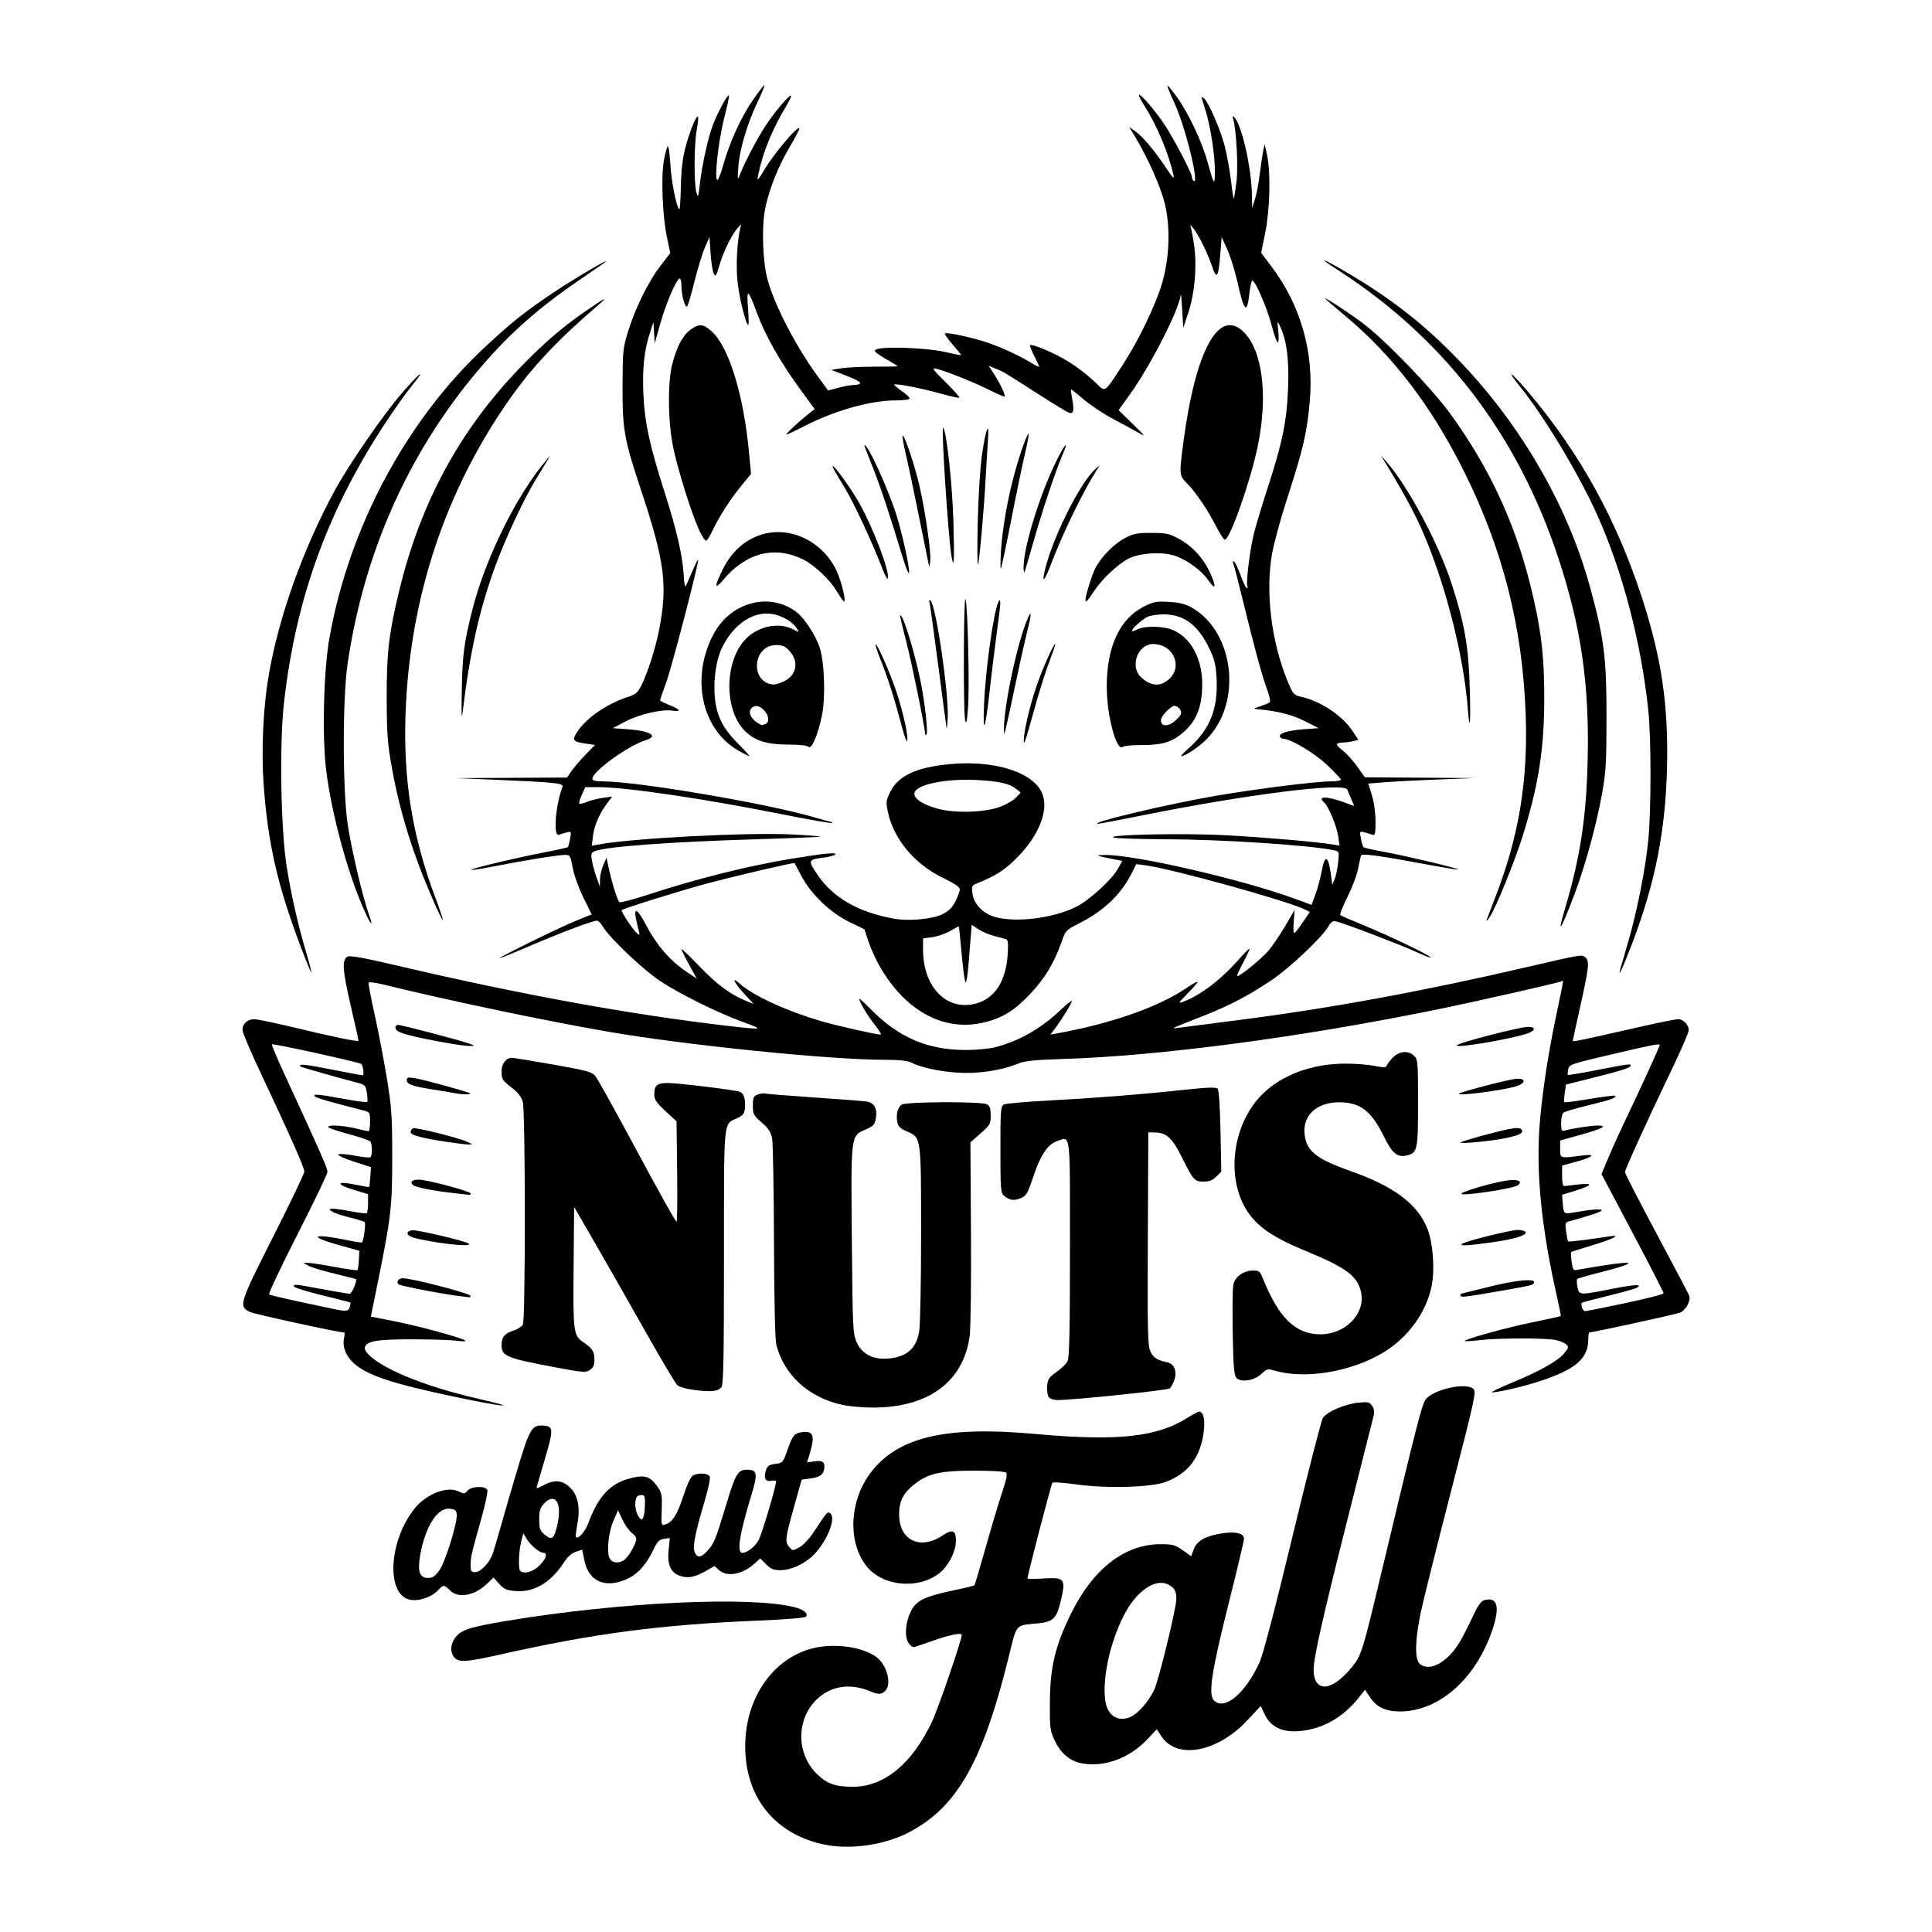 <svg xml:space="preserve" style="enable-background:new 0 0 1080 1080;" viewBox="0 0 1080 1080" y="0px" x="0px" xmlns:xlink="http://www.w3.org/1999/xlink" xmlns="http://www.w3.org/2000/svg" id="Layer_1" version="1.1">
<g>
	<path d="M593.22,893.9c2.58-11.32,1.78-12.25-9.79-11.53c-4.99,0.31-9.07,0.33-9.07,0.04c0-1.75,13.3-52.89,13.93-53.55
		c0.42-0.45,6.34-0.03,13.15,0.92c17.18,2.4,42.48,1.68,50.45-1.45c12.15-4.77,18.65-13.07,20.81-26.57
		c1.17-7.33,0.22-12.63-2.28-12.63c-0.71,0-3.52,1.43-6.25,3.19c-17.28,11.09-39.48,13.47-86.02,9.23
		c-50.13-4.56-76.89,1.93-91.88,22.29c-11.42,15.51-12.38,37.91-2.2,51.26c8.69,11.39,28.17,13.69,40.49,4.76
		c5.26-3.81,9.79-12.34,9.8-18.45c0.02-5.96-1.91-6.78-7.34-3.13c-12.72,8.54-24.57,2.71-24.41-12.01
		c0.08-7.4,2.49-11.96,8.91-16.86c7.62-5.82,14.52-7.32,33.35-7.3c9.85,0.01,16.9,0.47,17.57,1.14c0.77,0.77,0.09,4.13-2.17,10.79
		c-1.81,5.32-5.94,19.11-9.18,30.65c-3.24,11.54-6.12,21.21-6.39,21.48c-0.27,0.27-4.53,1.34-9.46,2.37
		c-18.68,3.9-23.14,6.04-26.26,12.6c-2.9,6.1-3.4,13.76-1.13,17.24c1.19,1.81,2.49,2.62,3.65,2.24c0.99-0.32,6.08-2.07,11.31-3.89
		c8.65-3.01,14.81-4.16,14.81-2.77c0,2.83-13.07,40.92-16.65,48.52c-11.02,23.41-26.74,36.34-44.16,36.32
		c-10.04-0.01-14.69-1.7-20.41-7.41c-11.33-11.33-11.28-30.31,0.1-41.35c7.86-7.62,18.66-9.31,29.78-4.67
		c4.74,1.98,6.46,1.95,8.56-0.15c3.83-3.83,0.94-14.76-5.02-19c-8.65-6.16-25.42-8.02-37.76-4.19
		c-21.19,6.58-35.48,28.37-35.48,54.07c0,27.87,15.59,48.06,42.12,54.57l0,0c15.04,3.69,35.25,1.06,49.51-6.43
		c26.67-14.02,41.05-39.19,55.42-96.99c5.06-20.37,3.4-18.42,16.95-19.84C588.93,906.58,590.79,904.58,593.22,893.9z M830.13,894.4
		c-2.41,0.6-3.8,2.65-8.18,12c-6.02,12.86-9.63,18.02-15.63,22.37c-4.77,3.46-9.76,3.95-12.72,1.27c-2.88-2.6-2.59-13.78,0.75-29.31
		c1.5-6.98,9.11-37.4,16.91-67.61c13.02-50.42,14.04-55.07,12.45-56.66c-3.75-3.75-21.24-0.17-26.42,5.4
		c-2.28,2.45-4.65,11.64-25.15,97.54c-10.62,44.48-11.09,45.98-16.56,52.69c-11.22,13.76-21.25,14.31-21.25,1.16
		c0-6.64,5.09-29.18,19.12-84.65c7.44-29.43,13.91-55.06,14.37-56.96c0.6-2.46,0.36-4.13-0.81-5.81c-1.49-2.12-2.29-2.29-8.02-1.69
		c-7.41,0.77-17.28,5.1-19.53,8.56c-0.86,1.32-8.48,31.1-16.95,66.18c-9.96,41.28-16.47,66.15-18.47,70.51
		c-7.99,17.41-19.57,27.03-25.45,21.15c-3.28-3.28-1.35-16.06,8.13-53.82c4.78-19.02,8.69-35.45,8.69-36.51
		c0.01-3.19-4.92-4.3-13.02-2.94c-8.93,1.51-13.41,4.16-15.15,8.96l-1.34,3.72l-4.79-3.37c-4.29-3.02-5.6-3.37-12.53-3.36
		c-19.91,0.03-37.64,13.84-49.94,38.9c-8.76,17.86-11.62,29.82-11.75,49.18c-0.1,14.78,0.06,16.02,2.74,21.73
		c3.36,7.16,8.54,11.5,15.14,12.7l0,0c12.68,2.3,26.79-2.94,36.84-13.69l5.03-5.38l2.67,4.04c8.66,13.09,31.28,8.83,47.97-9.05
		l7.47-7.99l2.09,4.44c3.79,8.06,11.14,11.03,22.79,9.2c11.58-1.82,21.95-8.2,30.15-18.56l3.29-4.16l2.83,4.27
		c3.64,5.5,8.67,7.85,16.79,7.85c21.73,0,42.45-18.38,51.61-45.77C838.52,898.31,837.09,892.65,830.13,894.4z M645.04,945.02
		c-3.18,6.28-8.4,12.34-12.42,14.42c-6.77,3.5-13.09,0.19-14.56-7.62c-2.23-11.91,2.04-32.66,9.98-48.45
		c6.97-13.85,17.7-21.37,25.07-17.56c3.41,1.76,4.47,3.63,4.47,7.89C657.59,899.07,647.58,939.99,645.04,945.02z"></path>
	<path d="M444.14,898.43c-24.87-6.26-97.16-2.87-160,7.5c-20.28,3.35-25.53,4.91-28.91,8.62c-3.43,3.75-3.95,9-1.18,12.05h0
		c2.54,2.8,6.81,2.52,25.6-1.72c52.32-11.79,90.06-16.74,144.76-18.97c13.74-0.56,25.4-1.5,26-2.1
		C452.13,902.08,449.44,899.77,444.14,898.43z M463.91,845.77c-1.38-0.85-1.85-0.3-8.78,10.27c-2.71,4.12-6.06,7.73-8.32,8.94
		c-3.77,2.03-3.79,2.03-5.75-0.37c-2.38-2.9-2.13-4.71,3.23-23.77l3.85-13.7l5.3-0.73c5.46-0.75,7.42-2.56,7.42-6.85
		c0-2.61-1.61-3.28-6.21-2.58l-3.5,0.54l1.6-5.27c3.05-10.04,1.76-12.85-5.26-11.51c-3.64,0.7-4.45,1.8-7.4,10.08
		c-2.4,6.75-2.61,6.98-6.71,7.51c-3.45,0.44-4.42,1.1-5.23,3.55c-1.42,4.29-0.28,6.54,3,5.91c1.48-0.28,2.69-0.15,2.69,0.29
		c0,2.85-8.19,30.33-9.87,33.1c-2.24,3.71-6.39,6.87-9.01,6.87c-3.24,0-1.62-10.39,5.02-32.12c3.71-12.17,3.37-14.36-2.28-14.36
		c-5.25,0-6.51,2.14-11.98,20.28c-5.83,19.32-6.56,21.08-10.58,25.39c-3.37,3.61-5.3,3.76-6.77,0.52
		c-1.33-2.92,0.15-10.63,5.49-28.47c1.97-6.61,3.28-12.81,2.91-13.78c-0.77-2-6.18-2.41-9.37-0.7c-1.25,0.67-3.29,5.02-5.46,11.62
		c-3.44,10.49-6.1,14.61-10.24,15.83c-2.06,0.61-2.14,0.21-1.8-8.27c0.32-7.92,0.08-9.32-2.2-12.69c-4.14-6.12-7.35-7.1-15.77-4.82
		c-10.93,2.96-17.46,9.98-22.96,24.68c-1.95,5.21-5.65,9.41-7.05,8c-0.23-0.23,0.12-3.34,0.79-6.91c1.76-9.44,0.46-16.2-3.95-20.61
		c-4.28-4.28-8.78-4.69-14.98-1.37c-3.82,2.05-4.08,2.07-3.57,0.27c0.31-1.07,2.32-7.93,4.48-15.25
		c4.74-16.08,4.68-17.92-0.62-18.37c-6.67-0.56-7.94,1.5-14.56,23.56c-3.3,11-7.63,25.83-9.62,32.97
		c-1.99,7.13-4.11,14.21-4.7,15.73c-1.87,4.75-6.7,9.67-9.5,9.67c-2.29,0-2.61-0.49-2.6-4.05c0.01-4.42,0.39-6.07,6.12-26.44
		c2.13-7.56,3.58-14.49,3.23-15.4c-0.95-2.48-8.9-2.22-11.1,0.35c-1.58,1.85-2,1.89-4.94,0.42c-6.41-3.2-18.26,1.46-24.79,9.73
		c-14.36,18.19-15.85,47.81-2.56,50.78c4.95,1.11,12.41-1.47,16.11-5.55c2.62-2.89,3.2-2.85,6.49,0.43
		c4.59,4.59,13.78,2.85,20.81-3.96l3.42-3.31l3.15,3.53c2.68,3,4.06,3.61,9.18,4.03c10.25,0.85,19.81-4.79,26.92-15.88
		c2.01-3.13,4.31-5.21,6.68-6.03l3.62-1.24l1.29,6.22c2.5,12.12,12.51,15.92,25.11,9.54c5.08-2.57,9.77-8.01,13.25-15.37
		c2.35-4.96,3.34-6.01,6.09-6.41l3.28-0.48l-0.68,6.64c-0.86,8.37,1.11,12.79,6.48,14.56c4.42,1.46,8.26,0.7,14.54-2.89l4.69-2.67
		l2.41,2.26c4.44,4.17,13.48,2.44,20.23-3.87l2.83-2.64l3.31,3.31c2.67,2.67,4.2,3.3,7.98,3.29c6.29-0.01,14.59-4.06,19.5-9.51
		C463.14,859.99,467.53,848,463.91,845.77z M245.58,877.85L245.58,877.85c-2.41,3.32-3.78,4.24-6.34,4.24
		c-4.68,0-5.97-3.8-4.36-12.76c2.89-16.06,9.59-26.62,16.48-25.95c2.85,0.27,3.66,0.88,3.96,2.96
		C255.93,850.67,248.98,873.17,245.58,877.85z M301.54,875.18c-3.49,3.49-8.75,4.94-10.74,2.95c-1.14-1.14-0.84-10.82,0.5-16.15
		l1.22-4.86l1.9,3.12c2.21,3.63,7.18,7.79,9.31,7.79C306.35,868.05,305.32,871.4,301.54,875.18L301.54,875.18z M311.84,851.04
		L311.84,851.04c-1.85,9.09-3.23,10.4-7.28,6.91c-2.74-2.36-3.12-3.42-3.12-8.64c0-4.84,0.5-6.48,2.66-8.79
		C310.05,834.18,314.14,839.73,311.84,851.04z M355.45,861.65c-1.26,3.97-4.98,9.64-7.05,10.75c-3.21,1.72-6.27,1.21-7.59-1.26
		c-1.84-3.44-0.68-14.69,2.19-21.22l2.5-5.69l2.43,5.24c1.33,2.88,3.74,6.27,5.35,7.54C355.49,858.75,356.01,859.87,355.45,861.65z
		 M360.39,843.73L360.39,843.73c-0.14,2.38-0.65,4.74-1.13,5.25c-1.61,1.69-4.48-4.34-4.13-8.68c0.27-3.34,0.81-4.2,2.77-4.48
		C360.56,835.44,360.82,836.26,360.39,843.73z"></path>
	<path d="M551.73,617.31c-3.16-1.69-45.68-1.49-47.83,0.23c-2.17,1.74-3.1,5.68-2.29,9.72c0.5,2.49,1.68,3.63,5.39,5.23
		c8,3.43,7.9,2.75,7.9,57.44c0,26.33-0.48,50.75-1.06,54.27c-1.37,8.35-5.57,12.98-13.3,14.63c-10.37,2.22-18.2-0.83-21.61-8.42
		c-2.18-4.86-2.29-7.12-2.74-56.94c-0.54-59.64-0.69-58.47,7.79-62.11c4.16-1.78,4.96-2.64,5.59-6.01c1.04-5.55-0.78-8.93-5.16-9.59
		c-1.96-0.29-15.24-1.32-29.5-2.29c-14.27-0.96-26.55-1.95-27.3-2.2c-0.75-0.24-2.57,0.02-4.05,0.58c-2.35,0.89-2.69,1.68-2.7,6.18
		c-0.01,4.79,0.35,5.47,4.96,9.49c3.88,3.38,5.15,5.34,5.81,8.93c0.46,2.53,0.93,28.55,1.03,57.82c0.12,33,0.62,54.87,1.32,57.55
		c4.45,16.98,18.13,29.42,36.83,33.48l0,0c3.74,0.81,11.18,1.51,16.53,1.54c31.48,0.22,51.37-14.38,54.73-40.16
		c0.56-4.31,0.88-30.39,0.71-57.96l-0.31-50.12l5.68-5.01c5.34-4.71,5.68-5.31,5.67-10.1C553.82,619.6,553.34,618.18,551.73,617.31z
		 M680.62,608.53c-0.85-0.85-5.63-0.7-17.24,0.54c-25.28,2.71-50.82,4.74-76.59,6.1c-13.08,0.69-24.63,1.7-25.67,2.26
		c-1.71,0.91-1.89,3.26-1.89,25.12c0,21.63,0.2,24.28,1.89,25.74c3.13,2.69,5.61,3.09,9.39,1.51c3.27-1.36,3.91-2.45,7.03-11.81
		c4.12-12.38,8.16-18.39,13.54-20.17c7.52-2.48,7.05-6.5,7.04,60.22c-0.01,45.69-0.34,60.93-1.35,62.91
		c-0.73,1.44-3.52,4.15-6.2,6.03c-4.3,3.02-4.9,3.94-5.2,8c-0.18,2.52,0.24,5.28,0.94,6.13l0,0c0.7,0.85,2.8,1.54,4.66,1.54
		c9.13-0.01,61.58-5.45,62.87-6.51c0.81-0.67,2-2.82,2.64-4.76c1.61-4.87-0.07-9-3.99-9.84c-5.85-1.25-8-2.7-9.56-6.43
		c-1.33-3.17-1.53-13.12-1.29-62.96l0.28-59.19l4.15,0.13c6.17,0.2,9.37,3.26,14.76,14.12c6.26,12.6,6.91,13.32,12.07,13.32
		c3.12,0,4.98-0.74,7.03-2.79l2.79-2.79l-0.46-22.62C681.97,618.01,681.37,609.28,680.62,608.53z M413.63,610.32
		c-2.66-1.02-34.52-4.9-40.37-4.92c-5.87-0.02-7.51,1.35-7.51,6.24c0,3.06,1.01,4.6,6.22,9.44l6.22,5.78l0.34,28.42
		c0.19,15.63,0.03,28.11-0.35,27.73c-1.24-1.24-9.58-16.26-26.56-47.82c-9.16-17.03-17.63-32.17-18.82-33.64
		c-1.93-2.37-4.5-3.08-23.58-6.45c-11.78-2.08-22.2-3.78-23.15-3.78c-3.13,0-5.69,3.37-5.67,7.46c0.02,4.64,0.31,5.09,6.17,9.65
		c3.04,2.36,4.93,4.88,5.67,7.54c1.48,5.34,1.53,121.73,0.05,124.49c-0.59,1.1-2.9,2.58-5.13,3.29c-5.01,1.59-6.76,3.69-6.76,8.11
		c0,6.27,2.43,7.28,30.13,12.5c15.27,2.88,16.93,3.01,19.23,1.49c1.91-1.25,2.52-2.65,2.52-5.75c0-4.55-1.11-6.33-6.07-9.71
		c-5.69-3.88-5.88-5.31-5.56-41.98l0.29-33.68l10.75,18.55c5.91,10.2,18.41,32.12,27.77,48.72c9.36,16.59,17.9,31.04,18.98,32.1
		c1.27,1.25,4.82,2.29,10.06,2.95v0c9.38,1.18,12.97,0.76,14.86-1.71c1.05-1.37,1.35-17.61,1.35-72.66
		c0-78.81-0.46-73.94,7.38-77.62c3.27-1.53,4.03-2.51,4.32-5.52C416.84,614.54,415.84,611.17,413.63,610.32z M797.99,687.06
		c-5.43-13.94-18.49-23.78-43.12-32.48c-19.36-6.84-24.8-11.28-25.64-20.96c-0.9-10.36,6.98-17.43,19.42-17.43
		c11.73,0,18.01,4.83,25.06,19.29c4.57,9.37,7.5,11.73,12.91,10.37c5.73-1.44,6.09-3.14,6.09-29.36c0-22.64-0.13-24.21-2.16-26.24
		c-3.14-3.14-8.19-2.79-11.8,0.82c-1.64,1.64-3.21,3.67-3.49,4.51c-0.43,1.28-1.53,1.33-6.84,0.26c-3.48-0.7-10.79-1.27-16.25-1.27
		c-18.59,0-35.53,6.23-46.47,17.08c-17.66,17.52-20.88,49.4-6.84,67.71c5.76,7.51,14.33,13.05,30.45,19.69
		c23.68,9.75,29.86,14.41,31.62,23.83c2.2,11.74-8.97,23.01-22.81,23.01c-13.95,0-23.4-9.24-32.32-31.62
		c-1.41-3.54-2.07-4.05-5.18-4.05c-5.49,0.01-10.34,3.5-11.2,8.05c-0.4,2.11-0.54,14.22-0.32,26.92
		c0.31,18.14,0.74,23.49,1.97,24.97l0,0c2.38,2.86,10.13,1.67,14.14-2.18c2.91-2.79,3.43-2.92,7.21-1.81
		c16.89,4.96,42.3,0.85,60.29-9.75c14.33-8.45,24.91-23,27.69-38.11C802.11,709.03,801.02,694.83,797.99,687.06z"></path>
	<path d="M944.29,724.34c-0.32-0.92-8.54-16.55-18.26-34.73c-9.72-18.18-17.67-33.65-17.67-34.37c0-1.51,12.71-29.38,26.4-57.89
		c5.1-10.61,9.27-20.28,9.27-21.49c0-2.99-3.06-6.14-5.96-6.14c-1.31,0-11.08,1.98-21.72,4.39c-33.79,7.67-37.17,8.38-37.17,7.79
		c0-0.32,1.95-9.26,4.32-19.88c4.74-21.18,5.12-24.89,2.71-26.88c-1.99-1.65-1.85-1.68-33.52,5.67
		c-57.78,13.41-109.32,22.87-159.97,29.37c-16.65,2.14-31.97,4.11-34.05,4.39c-4.51,0.61-4.33,0.52,13.51-6.49
		c15.38-6.04,25.69-11.44,38.91-20.37c10.05-6.79,27.8-23.58,31.43-29.72c1.71-2.9,2.53-3.38,4.77-2.82
		c4.88,1.21,36.58,13.33,44.89,17.18c4.47,2.07,7.88,3.34,7.56,2.83c-0.87-1.41-23.7-12.35-37.51-17.97
		c-6.73-2.74-12.57-5.3-12.98-5.68c-0.41-0.39,1.37-4.92,3.96-10.07c2.59-5.15,5.27-12.21,5.95-15.67c0.68-3.47,1.41-6.85,1.63-7.51
		c0.44-1.36,9.37-0.15,37.27,5.04c9.19,1.71,16.88,2.94,17.09,2.73c0.55-0.55-29.87-7.78-41.9-9.95c-5.65-1.02-10.6-2.13-11-2.48
		c-0.4-0.34-1.07-2.51-1.5-4.83c-0.75-4.1-0.7-4.19,1.98-3.52c1.51,0.38,3.53,0.99,4.47,1.35c1.48,0.57,1.72-0.48,1.72-7.47
		c0-4.9-0.8-10.7-2.02-14.62l-2.02-6.5l8.78-0.73c4.83-0.4,18.26-1.09,29.86-1.54l21.08-0.81l-61.61-0.44l-4.32-6.04
		c-2.38-3.32-5.9-7.25-7.84-8.72c-1.93-1.48-3.51-3.11-3.51-3.64s1.58-1,3.51-1.06c1.93-0.06,4.63-0.42,6-0.81l2.49-0.7l-3.46-5.22
		c-5.63-8.5-18.19-16.69-29.05-18.95c-3.46-0.72-4.07-1.45-6.92-8.3c-9.16-22.02-12.61-50.07-8.8-71.51
		c1.04-5.83,4.72-19.36,8.18-30.06c9.35-28.9,11.29-37.22,12.91-55.27c2.43-27.09-5.04-53.47-21.24-75.01l-5.93-7.88l2.29-11.38
		c2.63-13.09,3.1-33.86,0.97-43.4l-1.32-5.94l-0.8,3.78c-0.44,2.08-1.3,7.92-1.93,12.97c-0.62,5.05-1.83,11.38-2.69,14.05
		l-1.56,4.86l-0.11-7.03c-0.25-15.38-5.75-39.74-9.86-43.64c-0.98-0.93-1.14-0.71-0.66,0.94c1.84,6.36,2.91,26.64,1.85,35.11
		c-0.62,4.96-1.29,9.17-1.48,9.37c-0.19,0.19-0.91-4.38-1.6-10.17c-0.68-5.79-2.24-14.41-3.46-19.17
		c-2.32-9.03-9.05-24.56-11.54-26.63c-1.81-1.5-1.84-1.74,0.79,6.63c2.82,8.97,5.34,25.55,5.25,34.59
		c-0.08,7.95-0.57,7.24-4.18-5.94c-3.02-11.01-10.49-26.87-16.9-35.85c-2.74-3.84-5.19-6.79-5.43-6.55
		c-0.24,0.24,1.5,4.58,3.87,9.64c5.94,12.68,14.12,45.59,10.83,43.56c-0.59-0.36-1.07-1.36-1.07-2.22
		c0-2.29-10.83-22.82-15.96-30.26c-5.44-7.89-12.81-16.34-13.58-15.59c-0.32,0.31,1.15,3.22,3.25,6.49
		c6.74,10.45,13.48,26.61,16,38.36c0.54,2.52-0.38,1.61-4.11-4.03c-6.23-9.43-13.03-17.51-17.26-20.52l-3.37-2.4l3.54,5.91
		c7.25,12.1,14.17,27.79,16.44,37.26c3.14,13.11,2.51,30.15-1.63,44.31c-3.53,12.05-13.35,32.35-22.24,45.94
		c-10.12,15.47-9.29,14.9-14.51,9.89c-6.49-6.24-14.2-11.78-21.55-15.49c-7.3-3.69-14.84-6.54-15.52-5.86
		c-0.24,0.24,0.8,2.91,2.33,5.92c1.53,3.01,2.77,5.76,2.77,6.11s-2.07-0.64-4.59-2.21c-7.2-4.47-19.34-9.88-27.45-12.24
		c-9.62-2.8-19.86-4.83-20.6-4.09c-0.32,0.32,1.65,3.13,4.38,6.25c2.73,3.12,4.85,5.77,4.72,5.89c-0.13,0.12-4.37-0.72-9.42-1.88
		c-10.01-2.29-34.91-3.15-38.18-1.32c-1.5,0.84-0.59,1.74,5.21,5.13c3.87,2.26,7.03,4.19,7.02,4.28c0,0.09-5.96,0.19-13.24,0.21
		c-7.28,0.02-15.67,0.44-18.64,0.92l-5.4,0.88l4.91,1.87c8.67,3.29,11.7,4.84,11.16,5.71c-0.29,0.47-1.84,0.86-3.43,0.86
		c-1.6,0.01-5.49,0.7-8.65,1.54l-5.74,1.53l-5.29-7.21c-12.63-17.2-24.55-40.09-28.6-54.9c-2.72-9.95-3.36-29.58-1.29-39.55
		c2.32-11.17,7.12-23.26,13.65-34.38c2.97-5.05,5.41-9.65,5.42-10.21c0.08-3.09-14.39,13.97-19.93,23.5
		c-1.66,2.85-3.17,5.02-3.37,4.83c-0.2-0.2,0.6-4.11,1.78-8.69c2.4-9.37,7.72-21.64,13.54-31.22c2.15-3.54,3.68-6.67,3.39-6.96
		c-0.83-0.83-9.3,9.15-14.32,16.86c-4.66,7.17-11.52,20.22-14.2,27.02c-1.44,3.66-1.47,3.53-1-3.78
		c0.64-9.77,4.95-24.44,10.71-36.43c2.51-5.23,4.25-9.5,3.86-9.5c-0.39,0-3.22,3.64-6.3,8.09c-6.6,9.54-13.12,23.75-16.54,36.04
		c-1.35,4.85-2.89,8.82-3.42,8.83c-1.86,0.02,0.53-21.87,3.75-34.36c1.76-6.83,2.99-12.64,2.74-12.89
		c-0.75-0.75-5.91,8.63-8.83,16.07c-2.86,7.28-6.26,22.75-7.58,34.43c-0.72,6.39-0.88,6.73-1.77,3.78
		c-1.45-4.81-1.37-27.08,0.14-34.97c0.72-3.78,1.04-7.14,0.71-7.46c-0.95-0.95-4.83,8.66-7.18,17.81
		c-1.48,5.74-2.24,12.59-2.4,21.58c-0.13,7.24-0.54,12.84-0.92,12.43c-1.69-1.84-4.41-15.73-4.95-25.31
		c-0.33-5.78-0.97-10.28-1.43-9.99c-0.46,0.29-1.44,3.87-2.17,7.96c-1.67,9.36-0.82,30.95,1.71,42.96l1.85,8.79l-5.55,7.24
		c-6.8,8.87-14.14,23.8-18.11,36.79c-2.78,9.11-2.97,11.04-3.02,30.27c-0.07,24.38,0.89,29.81,10.27,57.99
		c13.38,40.22,15.08,53.53,10.09,78.75c-1.97,9.98-6.36,23.72-9.73,30.44c-2.22,4.44-3.2,5.25-8.23,6.88
		c-11.07,3.57-22.59,11.55-27.59,19.11c-3.27,4.95-2.77,5.65,4.92,6.8l4.83,0.72l-5.39,5.59c-2.96,3.07-6.47,7.17-7.79,9.1
		l-2.4,3.51l-62,0.33l21.08,0.88c34.46,1.44,39.18,1.93,38.37,4.03c-3.9,10.06-5.28,28-2.06,26.76c0.95-0.36,2.93-0.96,4.4-1.33
		c2.59-0.65,2.65-0.54,1.92,3.52c-0.42,2.3-0.96,4.42-1.21,4.69c-0.25,0.28-6.14,1.6-13.1,2.94c-16.17,3.11-41.47,9.16-40.86,9.77
		c0.26,0.26,5.49-0.53,11.64-1.75c16.47-3.27,36.9-6.6,40.5-6.6c3.03,0,3.2,0.27,4.5,7.3c0.76,4.08,3.39,11.41,5.98,16.63l4.62,9.33
		l-8.7,3.53c-8.92,3.62-42.75,20.18-42.75,20.93c0,0.23,7.71-2.89,17.13-6.94c17.13-7.36,34.86-14.02,37.31-14.02
		c0.72,0,2.22,1.56,3.35,3.47c3.66,6.19,22.5,24.07,31.92,30.29c11.15,7.36,32.54,17.93,46.48,22.96c11.74,4.24,11.15,4.4-8.11,2.17
		c-54-6.24-115.3-17.37-183.01-33.22c-21.48-5.03-28.89-6.38-30.27-5.51c-3.04,1.9-2.64,7.63,1.92,27.3
		c2.4,10.35,4.36,19.17,4.36,19.61c0,0.86-13.71-1.97-39.21-8.11c-8.79-2.11-17.39-3.84-19.11-3.84c-3.79,0-6.53,2.49-6.53,5.94
		c0,1.4,4.66,12.43,10.37,24.51c15.52,32.89,24.22,52.52,24.24,54.66c0.01,1.05-7.86,17.47-17.48,36.5
		c-18.93,37.43-19.35,38.77-13.05,42.01c2.24,1.15,49.75,11.49,52.81,11.49c0.32,0,0.26,1.46-0.13,3.24
		c-1.02,4.66,1.17,10.19,5.58,14.06c7.74,6.8,21.38,11.29,57.11,18.81v0c26.67,5.62,36.33,6.46,13.26,1.15
		c-20.15-4.63-36.46-10.04-49.18-16.32c-9.54-4.7-15.96-10.11-15.11-12.71c1.12-3.45,6.67-4.4,25.64-4.43
		c10.4-0.01,21.83,0.33,25.4,0.77c4.38,0.54,5.91,0.46,4.71-0.26c-3-1.79-26.74-8.18-39.91-10.75l-12.5-2.43l4.09-20.17
		c7.21-35.59,7.88-41.44,7.86-69.35c-0.01-22.58-0.35-27.44-3.01-43.78c-1.65-10.11-4.7-26.05-6.79-35.43
		c-2.09-9.38-3.63-17.46-3.44-17.96c0.19-0.5,4-0.01,8.46,1.08c37.28,9.12,89.94,20.16,125.38,26.31
		c43.71,7.57,123.98,15.73,154.89,15.73c7.93,0,12.62,0.49,14.62,1.53c5.29,2.73,15.65,4.98,26.15,5.67
		c11.14,0.73,24.18-1.23,33.49-5.03c3.86-1.57,9-2.11,24.86-2.61c54.49-1.7,133.33-12.13,209.7-27.74
		c22.65-4.63,68.12-14.95,69.45-15.76c1.13-0.69,1.18-1-2.47,16.12c-5,23.5-8.43,45.74-9.86,63.95c-2.1,26.72,0.97,57.73,9.39,95.02
		c1.47,6.53,2.56,11.98,2.4,12.11c-0.15,0.13-7.66,1.78-16.69,3.66c-15.31,3.2-37.78,9.48-36.93,10.33
		c0.21,0.21,4.03-0.05,8.49-0.56c10.68-1.24,37.25-1.24,42.58-0.01c2.31,0.54,4.9,1.67,5.74,2.51c1.33,1.33,1.15,2-1.33,4.95
		c-3.67,4.36-13.97,10.11-29.7,16.59c-6.84,2.82-11.61,5.13-10.61,5.16c3.34,0.07,17.54-3.22,26.28-6.08
		c20.53-6.72,27.56-12.76,27.56-23.68c0-2.04,0.26-3.71,0.58-3.71c1.98,0,48.09-10.07,50.62-11.05
		C942.33,732.49,945.29,727.19,944.29,724.34z M206.85,627.05c0,2.95-0.36,5.34-0.81,5.32c-0.45-0.02-3.73-0.74-7.3-1.6
		c-7.49-1.81-16.66-2.15-15.07-0.56c0.57,0.57,5.9,2.33,11.84,3.91c5.94,1.58,11.16,3.42,11.59,4.1c1.11,1.71,1.03,8-0.11,8.7
		c-0.51,0.32-4.53-0.11-8.92-0.95c-4.39-0.84-8.4-1.12-8.91-0.62c-0.51,0.5,3.38,2.3,8.65,4l9.57,3.08l-0.38,5.39
		c-0.21,2.97-0.5,5.52-0.65,5.68c-0.15,0.16-3.62-0.42-7.73-1.28c-10.46-2.2-11.24-0.26-1.13,2.82l8.24,2.5l0.01,5.07
		c0.01,2.79-0.35,5.29-0.8,5.56c-0.45,0.27-4.22-0.17-8.38-0.98c-4.16-0.81-8.78-1.47-10.27-1.48c-2.52,0-2.57,0.09-0.74,1.48
		c1.08,0.82,5.46,2.32,9.73,3.35s8.13,2.19,8.58,2.59c0.74,0.67-0.55,10.47-1.5,11.36c-0.22,0.21-3.44-0.26-7.16-1.03
		c-20.13-4.19-24-2.57-5.94,2.47l11.62,3.25l-0.28,5.18c-0.15,2.85-0.5,5.39-0.76,5.66s-6.02-0.55-12.79-1.81
		c-6.77-1.26-13.48-2.28-14.91-2.25l-2.6,0.04l2.92,1.59c1.61,0.87,8.17,2.85,14.59,4.39c6.42,1.54,11.78,2.9,11.91,3.02
		c0.88,0.81-2.26,8.21-3.48,8.21c-0.83,0-6.77-0.98-13.19-2.17c-17.39-3.23-17.49-3.24-18.11-2.24c-0.54,0.88,6.83,3.12,23.73,7.22
		c4.16,1.01,7.73,1.97,7.94,2.13c0.2,0.16,0.05,1.31-0.34,2.54l0,0c-0.77,2.43-1.82,2.54-9.21,0.99
		c-22.88-4.8-35.01-7.53-35.85-8.04c-0.55-0.34,6.57-15.41,15.8-33.5c9.24-18.09,16.8-33.89,16.8-35.11
		c0-2.07-4.03-11.22-23.72-53.86c-4.23-9.16-7.55-16.99-7.39-17.41c0.27-0.66,49.11,10.09,50.03,11.01c1.12,1.12,1.7,6.3,0.7,6.3
		c-0.63,0-8.54-1.47-17.57-3.26c-14.65-2.91-18.71-3.3-17.04-1.63c0.43,0.43,18.73,5.67,32.41,9.27c3.51,0.93,3.99,1.49,4.63,5.5
		c0.39,2.46,0.45,4.73,0.13,5.05c-0.32,0.32-6.3-0.47-13.28-1.77c-14.09-2.61-17.45-2.89-15.87-1.31c0.89,0.89,7.16,2.71,26.69,7.73
		C206.8,621.67,206.85,621.75,206.85,627.05z M346.3,504.33c-1.1-0.68-4.46-11.48-6.23-20l-1.01-4.86l-1.79,4.02
		c-0.98,2.21-1.82,5.86-1.87,8.11l-0.08,4.09l-1.91-5.4c-1.05-2.97-2.2-7.25-2.56-9.51c-0.57-3.58-0.34-4.22,1.81-5.04
		c6.63-2.52,42.43-5.15,89.66-6.57c19.64-0.59,35.89-1.26,36.11-1.48s-6.8-0.77-15.6-1.22c-24.7-1.26-89.41,2.09-108.32,5.61
		l-3.68,0.68l0.65-5.48c0.69-5.82,3.61-12.51,8.04-18.42l2.7-3.6l-5.25,0.76c-2.89,0.42-6.91,1.43-8.93,2.26
		c-2.02,0.83-3.92,1.26-4.22,0.96c-0.3-0.3,0.34-2.49,1.41-4.88l1.95-4.33h7.19c15.64,0,58.76,6.36,103.15,15.22
		c14.8,2.95,27.16,5.11,27.47,4.8c0.31-0.31,0.25-0.57-0.14-0.57c-0.39,0-4.97-1.24-10.18-2.75
		c-26.78-7.77-98.47-19.91-117.83-19.94c-4.14-0.01-5.67-0.42-5.67-1.52c0-4.03,20.05-18.5,29.76-21.48
		c7.4-2.27,2.81-5.15-9.69-6.09l-8.65-0.65l6.71-3.57c7.8-4.15,20.61-7.15,26.55-6.22c5.36,0.84,4.34-0.83-1.98-3.25
		c-2.67-1.02-4.85-2.18-4.85-2.58c0-0.4,1.51-4.83,3.36-9.85c3.22-8.76,18.63-68.02,17.88-68.77c-0.2-0.2-1.73,2.92-3.4,6.94
		c-1.67,4.02-3.33,7.64-3.68,8.05c-0.35,0.41-0.78-2.27-0.96-5.94c-0.49-10.42-3.94-25.54-10.53-46.14
		c-8.56-26.75-11.26-39.17-12.02-55.13c-0.68-14.31,0.39-24.46,3.66-34.59l1.92-5.94l0.37,5.94l0.37,5.94l3.21-11.35
		c3.23-11.43,9.06-24.86,10.79-24.86c0.51,0,0.94,1.82,0.94,4.05c0.01,5.26,2.08,12.69,3.2,11.48c0.48-0.52,2.32-6.78,4.09-13.91
		c1.77-7.13,4.38-15.65,5.8-18.92l2.58-5.94l0.63,9.24c0.35,5.08,1.16,10.17,1.79,11.31c1,1.79,1.41,1.2,3.02-4.37
		c2.17-7.54,6.84-17.21,10.16-21.04c2.16-2.49,2.29-2.52,1.71-0.39c-1.8,6.59-2.59,21-1.65,30.09c0.94,9.07,4.74,24.35,6.05,24.35
		c0.3,0,0.23-4.26-0.17-9.46c-0.87-11.3-0.03-10.88,4.87,2.43c4.62,12.57,12.89,27.26,23.72,42.16l8.65,11.89l-3.43,2.7
		c-5.28,4.16-12.74,11.09-12.35,11.47c0.19,0.19,4.45-1.78,9.48-4.38c17.4-8.99,37.43-14.66,51.79-14.66c4.4,0,7.61-0.46,7.61-1.09
		c0-0.6-1.93-2.42-4.28-4.05c-2.36-1.63-4.3-3.27-4.32-3.64c-0.06-0.99,15.2,1.94,26.32,5.07c5.28,1.48,9.84,2.47,10.12,2.18
		c0.28-0.28-3.22-4.21-7.79-8.72c-7.07-6.98-7.85-8.09-5.26-7.48c5.25,1.24,21.15,7.57,29.26,11.66c4.28,2.16,8.29,3.92,8.91,3.92
		c1.15,0-2.4-7.48-6.53-13.77l-2.3-3.5l4.05,1.69c4.71,1.97,4.1,1.6,23.71,14.18c8.32,5.34,16,10.01,17.07,10.4
		c2.64,0.95,3.15-0.98,1.96-7.39c-0.55-2.97-0.89-5.51-0.75-5.65c0.14-0.14,3.38,2.41,7.21,5.67c3.82,3.26,11.09,8.1,16.14,10.76
		c5.05,2.66,11.38,6.1,14.05,7.65c4.68,2.72,4.57,2.54-2.94-4.81l-7.8-7.63l6.41-8.94c11.58-16.16,27.49-47.36,28.32-55.55
		c0.11-1.12,0.48,2.59,0.81,8.24l0.6,10.27l2.89-8.72c3.53-10.66,4.83-25.75,3.2-37.3c-0.64-4.51-1.49-9.13-1.9-10.27
		c-0.55-1.54-0.18-1.38,1.44,0.63c2.97,3.67,8.24,14.4,10.57,21.51c2.45,7.46,3.51,5.8,4.51-7.06l0.75-9.58l3.17,7
		c1.74,3.85,4.37,12.36,5.84,18.92c3.57,15.93,5.18,17.35,6.48,5.72c0.35-3.14,0.98-6.34,1.39-7.13c1.08-2.06,8.38,14.45,11.2,25.35
		c1.29,4.97,2.76,9.04,3.28,9.04c0.52,0,0.66-2.8,0.31-6.22c-0.61-5.97-0.58-6.09,0.9-2.97c3.82,8.06,5.21,18.79,4.56,35.05
		c-0.74,18.31-3.24,30.45-11.44,55.53c-2.95,9.04-6.4,20.48-7.65,25.42c-2.24,8.84-4.6,28.06-3.64,29.65
		c0.27,0.45,0.09,0.81-0.39,0.81s-2.02-3.16-3.4-7.02c-1.38-3.86-3.04-7.35-3.69-7.74c-0.78-0.48-0.89-0.03-0.35,1.35
		c0.45,1.14,2.72,9.85,5.04,19.36c6.74,27.63,10.83,42.73,13.59,50.18c1.42,3.82,2.2,7.29,1.74,7.71c-0.46,0.42-2.78,1.42-5.16,2.22
		c-4.3,1.46-4.31,1.47-1.08,1.78c11.04,1.06,18.74,3.03,25.75,6.59l7.76,3.94l-8.68,0.65c-8.79,0.66-14.06,2.4-12.9,4.28
		c0.35,0.56,1.23,1.03,1.95,1.03c4.01,0,17.37,8.02,24.36,14.62c4.23,3.99,7.7,7.69,7.7,8.21c0,0.52-2.31,0.95-5.14,0.95
		c-8.69,0-41.44,4.08-64.85,8.09c-26.59,4.55-71.63,15.26-65.67,15.62c0.59,0.04,12.03-2.14,25.4-4.83
		c57.66-11.6,112.11-18.43,113.82-14.29c0.31,0.74,1.32,3.12,2.24,5.29l1.69,3.94l-5.1-1.9c-9.92-3.7-16.11-3.78-11.73-0.14
		c2.36,1.96,7.11,13.44,7.87,19.03l0.7,5.11L744.5,472c-9.13-1.47-37.67-3.93-59.13-5.09c-23.35-1.26-67.04-0.38-62.91,1.27
		c1.19,0.47,14.08,0.9,28.64,0.95c31.97,0.1,80.3,3.25,94.45,6.15c3.09,0.63,3.11,0.68,2.47,6.85c-0.36,3.42-1.24,7.62-1.96,9.34
		l-1.31,3.13l-0.71-5.4c-1.47-11.18-3.41-11.96-5.23-2.1c-0.72,3.9-2.29,9.71-3.49,12.92l-2.18,5.83l-8.86-3.28
		c-29.46-10.9-90.44-24.95-106.94-24.64c-5.32,0.1-4.77,0.4,3.8,2.09l6.24,1.23l-2.45,4.36c-3.48,6.19-15.96,17.6-23.27,21.26
		c-12.83,6.44-33.86,9.08-45.48,5.7c-6.65-1.93-11.71-7.12-12.53-12.86c-0.61-4.29-0.45-4.7,2.33-5.83
		c10.98-4.47,15.47-7.35,22.45-14.36c12.87-12.94,18.39-27.79,13.72-36.95c-5.8-11.36-26.72-17.67-51.15-15.42
		c-18.72,1.73-29.01,6.54-33.4,15.61c-2.3,4.74-2.4,5.66-1.24,11.17c3.18,15.15,14.88,29.13,30.86,36.86
		c6.29,3.04,9.32,5.11,9.32,6.35c0,1.01-1.09,4.01-2.43,6.66c-1.8,3.58-3.71,5.46-7.37,7.27v0c-5.62,2.79-18.79,3.98-27.13,2.46
		c-20.15-3.68-34.15-11.82-42.94-24.99c-5.13-7.68-4.97-8.07,3.94-9.18c3.13-0.39,5.99-1.18,6.35-1.76c0.78-1.26-6.78-0.5-25,2.51
		c-24.09,3.98-52.27,11.05-79.72,20.01C354.05,502.8,346.88,504.69,346.3,504.33z M539.8,549.18c0.46,0,1.13-4.01,1.51-8.92
		c0.37-4.9,0.96-12.16,1.29-16.11l0.61-7.2l3.59,2.43c1.97,1.34,5.94,3.04,8.82,3.79c2.88,0.74,5.91,1.56,6.73,1.81
		c1.18,0.36,1.38,2.26,0.92,8.91c-1.01,14.69-7.2,24.23-17.56,27.06c-16.4,4.48-29.72-9.02-29.72-30.13v-6.23l5.13-0.69
		c2.82-0.38,7.25-1.9,9.84-3.38c2.59-1.48,4.84-2.69,4.99-2.69c0.16,0,0.9,7.05,1.65,15.67
		C538.36,542.13,539.34,549.18,539.8,549.18z M524.34,452.1c-8.26-2.24-13.21-5.39-13.21-8.42c0-4.97,17.35-8.67,35.67-7.6
		c12.16,0.71,17.58,1.97,21.26,4.95l2.52,2.04l-2.61,2.78c-1.44,1.53-5.33,3.81-8.65,5.07C550.66,454.19,534.13,454.75,524.34,452.1
		z M590.78,577.69l-3.58,0.64l2.5-3.31c3.72-4.93,9.51-14.35,9.52-15.47c0-0.54-2.79,1.68-6.21,4.92
		c-11,10.43-23.3,17.48-36.44,20.87l0,0c-3.84,0.99-10.83,1.63-17.29,1.6c-21.06-0.13-37.07-7.08-52.61-22.86
		c-3.49-3.54-6.34-6.14-6.34-5.77c0,1.68,4.56,9.34,8.59,14.45c2.43,3.08,3.98,5.6,3.44,5.6c-2.38,0-22.43-4.48-31.65-7.07
		c-19.64-5.52-39.62-14.58-47.12-21.37c-4.86-4.4-3.46-0.86,2.04,5.16l5.65,6.18l-4.25-1.76c-8.95-3.72-16.17-9.07-25.98-19.26
		c-5.59-5.81-10.15-10.19-10.15-9.73c0.01,0.46,1.94,4.38,4.3,8.7l4.29,7.86l-6.27-4.26c-8.9-6.05-16.13-14.45-21.99-25.58
		c-5.6-10.64-7.61-10.64-4.9,0c1.49,5.86,1.48,6-0.45,4.26c-2.32-2.1-8.97-12.21-8.37-12.73c1.12-0.96,32.64-10.81,46.89-14.65
		c15.77-4.25,49.43-12.12,49.77-11.64c0.09,0.13,1.82,3.38,3.84,7.23c5.33,10.14,16.11,20.49,26.69,25.63l8.52,4.14l2.32,7.03
		c1.27,3.86,4.25,10.33,6.62,14.37c14.67,25.06,36.44,36.31,58.93,30.45c9.68-2.52,16.11-6.58,24.67-15.56
		c8.14-8.55,13.55-17.46,17.56-28.94c2.33-6.67,2.52-6.88,9.82-10.58c14.07-7.15,23.54-16.21,29.58-28.3l2.45-4.91l5.18,0.69
		c15.02,1.99,80.49,20.17,89.39,24.82l2.42,1.27l-3.75,5.57c-2.06,3.06-4.2,5.85-4.75,6.19c-0.6,0.37-0.79-2.12-0.47-6.14l0.53-6.76
		l-5.23,8.9c-2.88,4.9-7.12,11.15-9.43,13.89c-3.91,4.65-16.73,15.01-17.56,14.18c-0.2-0.2,1.38-3.65,3.51-7.66
		c2.13-4.01,3.7-7.46,3.49-7.65c-0.21-0.2-2.97,2.58-6.14,6.16c-9.93,11.24-21.3,19.87-30.99,23.51c-2.94,1.1-2.71,0.68,2.43-4.55
		c3.12-3.17,5.67-6.12,5.67-6.56c0-0.43-2.8,1.11-6.22,3.42C647.45,563,621.08,572.24,590.78,577.69z M908.63,728.44L908.63,728.44
		c-11.74,2.48-21.9,4.5-22.57,4.5c-1.36-0.01-2.77-4.09-1.65-4.74c0.39-0.23,7.1-1.99,14.91-3.92c7.81-1.93,14.85-3.9,15.64-4.39
		c3.47-2.14-0.77-1.96-13.75,0.58c-18.48,3.62-18.53,3.62-19.42-1.1c-0.4-2.11-0.45-4.1-0.13-4.42c0.32-0.32,6.32-2.04,13.33-3.81
		c20.25-5.12,20.43-6.77,0.39-3.59c-5.65,0.9-11.57,1.9-13.16,2.23c-2.74,0.57-2.94,0.32-3.64-4.38c-0.41-2.74-0.53-5.2-0.27-5.46
		c0.26-0.26,5.55-1.98,11.75-3.81c11.58-3.43,16.79-6.13,9.65-5.01c-12.16,1.91-22.76,3.2-23.11,2.82
		c-0.22-0.24-0.73-2.72-1.13-5.49c-0.62-4.3-0.45-5.12,1.21-5.58c13.17-3.65,18.7-5.52,18.7-6.32c0-0.93-6.42-0.42-16.02,1.28
		c-5.18,0.92-5.34,0.76-5.83-5.78l-0.31-4.16l7.03-2.16c9.95-3.05,10.86-4.56,2.19-3.63c-3.85,0.41-7.5,0.84-8.11,0.94
		c-0.64,0.11-1.11-2.26-1.11-5.65v-5.83l7.57-2.07c10.11-2.76,11.83-4.62,3.24-3.5c-12.13,1.58-11.89,1.66-11.89-3.71v-4.73
		l11.35-3.17c12.44-3.47,15.63-5.2,9.6-5.2c-3.63,0-14.53,1.67-18.52,2.84c-1.6,0.47-1.89-0.19-1.89-4.25
		c0-2.64,0.61-5.27,1.35-5.83s7.06-2.42,14.03-4.11c12.56-3.05,15.87-4.23,14.82-5.28c-0.3-0.3-6.72,0.49-14.28,1.76
		s-13.92,2.09-14.15,1.83c-0.23-0.26-0.11-2.58,0.26-5.16l0.67-4.69l14.32-3.6c17.53-4.41,21.89-5.81,21.89-7.07
		c0-1.08-1.03-0.93-20.9,2.93c-7.63,1.48-14.03,2.54-14.23,2.34c-0.19-0.2-0.11-1.61,0.19-3.14c0.51-2.68,1.46-3,24.49-8.4
		c22.89-5.37,26.66-6.1,26.66-5.15c0,0.76-10.42,23.58-17.82,39.03c-3.99,8.32-8.93,19.18-10.98,24.12l-3.74,8.99l17.35,32.78
		c9.54,18.03,17.35,33.24,17.35,33.8C929.98,723.47,920.37,725.96,908.63,728.44z M445.26,342.17
		c-14.93-11.39-36.59-5.74-46.23,12.07c-13.11,24.22-6.99,53.47,13.68,65.32l0,0c3,1.72,5.78,3.14,6.17,3.14
		c0.39,0.01-2.42-3.12-6.24-6.94c-8.99-8.99-12.52-16.45-13.18-27.89c-0.55-9.58,1.15-19.84,4.35-26.2
		c6.36-12.63,16.8-19.79,27.08-18.57c5.7,0.68,12.16,4.34,14.61,8.29c1.38,2.22,1.36,2.23-2.16,0.4
		c-8.56-4.44-21.01-1.37-27.79,6.85c-10.86,13.16-10.31,39.23,1.06,50.16c5.61,5.4,12.25,7.43,24.24,7.43
		c6.06,0,10.34,0.48,11.12,1.26c1.69,1.69,5.24-6.6,7.49-17.47c2.12-10.26,1.41-30.43-1.36-38.37
		C455.67,354.66,449.63,345.5,445.26,342.17z M427.81,404.76c-0.94,0.36-1.79,0.62-1.89,0.58c-5.25-2.11-8.19-6.62-6.03-9.24
		c1.84-2.21,4.62-1.83,7.28,1C429.92,400.04,430.24,403.83,427.81,404.76z M437.52,381.21c-1.98,0.83-4.23,1.48-4.99,1.44
		c-13.34-0.66-12.06-22.04,1.32-22.04c3.76,0,5.08,0.6,7.68,3.51C446.95,370.2,445.12,378.04,437.52,381.21z M666.48,339.8
		c-3.61-2.12-6.77-2.94-12.76-3.32c-7.04-0.45-8.65-0.17-13.86,2.37c-13.81,6.76-21.18,22.41-21.18,45.01
		c0,16.2,5.43,36.55,8.98,33.64c0.71-0.58,5.42-1.04,10.47-1.02c11.82,0.05,17.36-1.7,23.83-7.52c6.93-6.23,9.92-13.85,10.09-25.69
		c0.2-14.56-5.89-26.33-16.02-30.93c-5.32-2.42-16.12-2.67-20.33-0.47c-1.63,0.85-2.97,1.18-2.97,0.74c0-1.19,5.5-6.13,8.65-7.77
		c1.49-0.77,5.62-1.4,9.19-1.4c11.47,0.02,19.38,6.09,25.79,19.78c2.75,5.87,3.39,8.76,3.75,16.92
		c0.71,16.21-3.84,27.53-15.18,37.72c-2.97,2.67-5.09,4.86-4.71,4.86c2.26,0,9.72-4.96,14.18-9.41
		C694.49,393.21,690.23,353.71,666.48,339.8z M659.77,396.8c0.98,1.83,0.65,2.71-2.04,5.4v0c-4.12,4.12-8.78,4.34-8.78,0.41
		c0-2.27,5.46-8.01,7.62-8.01C657.68,394.61,659.12,395.6,659.77,396.8z M644.59,360.02c11.45,0,16.97,12.85,8.56,19.93
		c-4.83,4.06-9.96,3.61-15.28-1.35C631.4,372.58,635.95,360.02,644.59,360.02z M579.1,384.48c-3.78,11.29-7.01,25.53-6.79,29.95
		c0.12,2.45,0.93-0.09,6.94-21.66c2.02-7.25,5.33-17.59,7.35-22.97c2.02-5.38,3.5-9.78,3.3-9.78
		C588.84,360.02,582.43,374.55,579.1,384.48z M489.43,360.28c-0.24,0.24,1.21,4.54,3.22,9.55c3.79,9.42,7.38,20.8,11.57,36.65
		c1.33,5.04,2.63,8.54,2.88,7.77c0.77-2.32-1.99-15.21-5.73-26.74C497.88,376.77,490.28,359.43,489.43,360.28z M504.12,344.89
		c-1.59-2.42-1.42-1.51,2.6,14.2c3.1,12.12,10.35,47.7,10.35,50.8h0c0,0.51,0.32,0.93,0.7,0.93c1.32,0-0.72-18.43-3.5-31.64
		C511.49,366.03,506.15,347.98,504.12,344.89z M573.92,347.11c-6.35,15.87-14.01,54.49-12.53,63.17c0.1,0.59,2.52-10.11,5.38-23.78
		c2.86-13.67,6.25-28.93,7.53-33.9C576.87,342.64,576.7,340.17,573.92,347.11z M519.69,337.32c0.33,1.49,2.56,17.6,4.94,35.82
		c2.38,18.21,4.43,33.54,4.54,34.05c0.11,0.51,0.38-1.87,0.59-5.29c0.83-13.17-6.4-63.07-9.58-66.2
		C519.44,334.97,519.28,335.5,519.69,337.32z M553.27,385.75c1.01-9.1,2.76-23.32,3.89-31.6c2.3-16.8,2.52-20.46,1.09-17.9
		c-2.7,4.8-7.36,37.8-8.18,57.83C549.35,411.87,550.8,408.09,553.27,385.75z M539.49,402.31c0.65,2.98,0.95,1.86,1.61-6.08
		c0.93-11.09-0.04-55.8-1.33-61.25C538.68,330.4,538.4,397.35,539.49,402.31L539.49,402.31z M467.89,330.7
		c1.78,3.03,3.54,5.51,3.91,5.52c1.33,0.04-1.47-11.49-4.2-17.25c-8.07-17.06-27.36-25.7-43.64-19.55
		c-8.61,3.25-15.19,9.45-19.79,18.64c-4.88,9.76-4.89,12.08-0.01,6.25c12.73-15.24,28.62-19.42,44.53-11.72
		C455.1,315.69,463.98,324.06,467.89,330.7L467.89,330.7z M606.79,335.39L606.79,335.39c0,1.79,1.09,0.66,4.9-5.08
		c4.59-6.92,13.13-14.91,19.36-18.12c6.26-3.22,19.47-3.89,26.29-1.34c6.95,2.61,14.41,8.18,18.15,13.58
		c4.21,6.08,4.62,3.54,0.74-4.7c-3.85-8.18-10.13-14.84-17.79-18.85c-4.94-2.59-6.96-2.99-14.9-2.99c-7.84,0-9.99,0.42-14.64,2.86
		c-6.23,3.27-13.36,10.54-16.64,16.97C610.31,321.55,606.79,332.92,606.79,335.39z M493.48,318.42c1.32,3.45,2.6,5.66,2.84,4.93
		c1.21-3.63-8.16-28.27-16.06-42.24c-4.33-7.65-13.51-20.54-14.64-20.54c-0.64,0,0.2,1.54,6.87,12.59
		C477.48,281.41,488.03,304.17,493.48,318.42z M588.03,314.08c6.2-16.23,17.41-39.26,24.72-50.8l2.06-3.24l-2.31,1.99
		c-9.02,7.76-25.69,41.83-28.92,59.08C582.59,326.44,584.42,323.54,588.03,314.08z M504.72,311.92c1.62,5.35,3.16,9.11,3.42,8.35
		c0.64-1.84-3.6-21.39-6.96-32.13c-4.62-14.77-15.89-39.45-18.01-39.45c-0.2,0,1.75,5.23,4.34,11.62
		C491.83,270.99,497.17,286.99,504.72,311.92z M572.62,319.94c0.23-0.25,2.4-7.5,4.81-16.12c4.62-16.5,12.48-40.15,16.32-49.06
		c4.33-10.05,1.15-6.35-4.17,4.85c-8.96,18.87-17.39,46.67-17.39,57.35C572.2,318.84,572.39,320.19,572.62,319.94z M559.5,317.87
		c0.31-0.3,2.84-12.21,5.63-26.48c2.78-14.27,6.25-31,7.7-37.19c1.46-6.18,2.44-11.45,2.2-11.69c-0.66-0.66-4.53,10.09-7.59,21.03
		c-3.99,14.28-7.15,31.98-7.86,44.06h0C559.21,313.54,559.18,318.16,559.5,317.87z M513.9,289.7c2.93,14.53,5.41,26.69,5.5,27.02
		c0.1,0.33,0.37-0.96,0.61-2.87c0.58-4.67-2.43-26.08-5.82-41.38c-2.6-11.74-8.68-29.87-9.68-28.87c-0.25,0.25,0.56,4.79,1.8,10.07
		C507.56,258.96,510.97,275.17,513.9,289.7z M551.07,265.98c0.36-6.84,0.9-15.84,1.21-20c0.85-11.5-1.23-6.42-3.33,8.15
		c-1.01,7.01-2.04,23.19-2.37,37.25c-0.32,13.67-0.29,24.58,0.08,24.24C547.4,314.93,550.09,284.69,551.07,265.98z M532.96,291.65
		c-0.61-21.18-3.83-50.81-5.73-52.58c-1.19-1.11,2.73,59.76,4.6,71.48C533.24,319.38,533.59,313.62,532.96,291.65z M394.9,302.21
		c0.61-0.38,2.32-3.26,3.81-6.4c3.49-7.38,9.66-16.88,16.05-24.71l5.08-6.22l-1.13-11.98c-3.07-32.52-11.38-59.34-21.03-67.81
		c-4.63-4.06-6.62-4.23-11.43-0.99c-4.27,2.88-7.86,9.5-10.4,19.19c-2.73,10.4-2.48,32.96,0.53,47.09
		c2.76,13.01,10.04,36.19,14.33,45.68C392.44,299.92,394.27,302.6,394.9,302.21z M663.65,270.31c4.66,4.6,11.96,15.47,16.53,24.59
		c1.86,3.72,3.88,6.76,4.5,6.76c2.87,0,14.4-32.77,18.43-52.36c5.76-27.98,2.71-53.08-7.72-63.57
		c-14.02-14.1-27.15,9.94-33.97,62.21C659.13,265.41,659.18,265.89,663.65,270.31z M222.75,717.92c0.93,0.93,25.9,5.71,34.9,6.69
		c2.08,0.23,4.15,0.49,4.59,0.58c0.45,0.1,0.81-0.25,0.81-0.77c0-1.36-32.65-9.87-37.86-9.87
		C222.78,714.56,221.35,716.52,222.75,717.92z M857.56,716.66c0-2.09-11.09-0.9-25.57,2.76c-8.23,2.08-15.08,3.78-15.23,3.78
		c-0.15,0-0.27,0.46-0.27,1.02h0c0,1.18,2.61,0.87,23.78-2.84C856.78,718.49,857.56,718.27,857.56,716.66z M230.9,691.77
		c1.99,0.66,7.98,1.87,13.3,2.7c11.82,1.84,20.22,2.13,17.61,0.6c-2.81-1.64-28.82-7.72-31.4-7.34
		C226.7,688.28,226.97,690.47,230.9,691.77z M833.94,694.49c12.77-1.78,19.9-4.01,18.76-5.85c-0.38-0.61-2.3-1.1-4.28-1.1
		c-3.83,0-28.02,5.97-30.82,7.61C815.06,696.64,819.97,696.44,833.94,694.49z M234.13,659.43c-3.78,0-5.23,1.36-3.22,3.02
		c1.59,1.31,11.15,3.21,22.42,4.45c4.46,0.49,8.47,0.96,8.92,1.04c0.45,0.08,0.81-0.28,0.81-0.8
		C263.06,665.94,238.63,659.43,234.13,659.43z M848.56,662.52c2.64-2.19,0.2-3.37-5.59-2.68c-6.73,0.79-24.41,5.77-25.94,7.3h0
		C815.06,669.09,846.11,664.55,848.56,662.52z M261.06,638.22c-5.45-2.38-28.49-8.12-30.1-7.5c-0.78,0.3-1.41,1.24-1.41,2.09
		c0,1.76,5.32,3.21,20,5.47c5.35,0.82,10.94,1.5,12.43,1.51C264.43,639.8,264.35,639.66,261.06,638.22z M841.81,636.19
		c8.15-1.73,10.42-3.06,8.51-4.97c-0.85-0.85-2.93-0.83-7.51,0.1c-7.58,1.53-25.57,6.53-26.33,7.31v0
		C815.52,639.63,834.09,637.84,841.81,636.19z M262.81,611.26c-0.85-0.85-25.22-7.6-30.83-8.54c-3.76-0.63-4.59-0.47-4.59,0.91
		c0,2.54,2.72,3.53,15.13,5.5c6.24,0.99,12.08,1.96,12.97,2.15v0C258.4,611.9,263.44,611.89,262.81,611.26z M847.79,607.17
		c5.41-1.77,5.13-4.59-0.41-4.11c-4.18,0.36-30.84,7.31-31.83,8.3l0,0C813.98,612.94,840.84,609.45,847.79,607.17z M263.06,583.62
		c-3.99-1.62-38.33-10.66-40.47-10.66c-1.15,0-1.71,0.69-1.48,1.85c0.43,2.26,5.55,3.84,23.58,7.28c7.43,1.42,15.21,2.59,17.29,2.6
		C265.58,584.71,265.64,584.66,263.06,583.62z M854.58,577.43c3.96-1.57,3.78-3.39-0.34-3.39c-4.9,0-39.92,9.1-39.92,10.37h0
		C814.32,586.09,847.07,580.41,854.58,577.43z M168.2,529.49c2.99,7.9,5.6,14.2,5.79,14c0.2-0.2-1.02-4.96-2.7-10.58
		c-4.53-15.14-8.43-32.23-10.98-48.05c-3.32-20.66-4.17-68.32-1.62-91.38c6.62-59.89,25.33-110.59,59.4-161.01
		c4.22-6.24,9.78-13.94,12.35-17.12c8.57-10.57,3.92-6.85-6.21,4.95c-10.58,12.33-29.2,39.38-37.04,53.78
		c-17.85,32.82-31.45,70.93-37.04,103.77c-2.98,17.5-4.11,41.41-2.83,59.89C149.63,471,155.02,494.69,168.2,529.49z M892.81,287.75
		c14.26,31.74,24.73,71.82,28.62,109.56c1.61,15.67,1.62,54.91,0.01,71.88c-1.54,16.21-6.33,40.5-11.37,57.64
		c-2.03,6.88-3.99,13.63-4.36,15h0c-1.6,5.84,1.99-2.01,7.03-15.34c12.62-33.43,18.29-62.3,19.13-97.36
		c0.84-34.75-3.01-61.07-13.77-94.3c-14.47-44.68-35.29-82.27-64.65-116.69c-9.2-10.79-11.87-12.1-3.47-1.7
		C863.23,232.83,882.67,265.2,892.81,287.75z M747.83,150.91c59.5,38.36,100.6,92.09,123.38,161.28
		c12.72,38.63,17.31,70.5,16.3,113.03c-0.76,31.81-4.18,54.17-12.61,82.53h0c-4.68,15.73-2.59,12.75,4.97-7.1
		c6.11-16.04,12.52-39.34,15.69-57.03c2.19-12.24,2.49-17.34,2.49-43.07c0-33.19-1.34-43.68-9.28-72.64
		c-11.77-42.92-36-86.01-67.94-120.81c-21.07-22.96-40.87-38.91-68.25-54.97C738.52,143.9,735.9,143.22,747.83,150.91z
		 M182.36,430.87c3.08,24.48,12.15,57.77,21.27,78.07h0c3.86,8.58,5.34,9.89,2.61,2.31c-3.57-9.92-10.07-37.73-11.99-51.24
		c-2.76-19.49-2.76-69.69,0.01-88.63c9.49-64.97,36.1-122.94,78.22-170.37c15.57-17.54,31.29-30.97,54.89-46.89
		c5.94-4.01,11.05-7.56,11.35-7.89c1.73-1.9-16.63,8.88-28.1,16.5c-16.37,10.87-24.09,16.96-38.85,30.64
		c-44.43,41.18-76.59,101.13-87.64,163.41C180.88,375.08,179.99,412.08,182.36,430.87z M832.58,512.89
		c3.83-5.65,14.74-32.71,19.38-48.02c8.34-27.53,11.25-46.77,11.29-74.58c0.04-24.24-1.89-39.76-7.91-63.72
		c-8.76-34.9-22.84-65.08-44.12-94.6c-10.73-14.88-37.19-42.28-49.86-51.64c-8.51-6.28-20.54-14.15-20.54-13.44
		c0,0.23,5.04,4.6,11.2,9.71c26.39,21.9,48.47,50.84,66.53,87.21c21.64,43.58,32.56,86.73,34.32,135.65
		c1.33,37.08-3.8,68.06-16.85,101.74c-2.27,5.87-4.49,11.65-4.91,12.83l0,0C830.68,515.24,831.34,514.72,832.58,512.89z
		 M334.44,170.53c6.12-5.23,3.9-4.17-7.07,3.38c-13.16,9.06-23.87,18.31-37,31.98c-33.45,34.8-55.28,75.12-67.15,124.07
		c-5.88,24.26-7.12,34.86-7.05,60.33c0.06,20.14,0.45,25.33,2.89,38.91c4.49,24.91,11.75,48.18,23.19,74.36
		c2.67,6.12,5.04,10.94,5.26,10.72c0.22-0.22-1.51-5.48-3.85-11.69c-13.1-34.76-18.22-65.87-16.97-103.12
		c2.19-65.15,22.22-125.51,58.84-177.27C297.98,204.62,312.44,189.33,334.44,170.53z M258.15,385.42
		c-0.29,15.69-0.17,17.89,0.63,11.35c3.97-32.49,9.12-55.49,17.77-79.45c5.72-15.83,16.26-38.39,23.23-49.72
		c2.56-4.16,5.37-8.78,6.25-10.27l1.6-2.7l-2.31,2.7c-16.3,19.06-33.86,54.53-41.16,83.12
		C259.46,358.91,258.51,365.98,258.15,385.42z M774.83,257.88l-2.87-3.24l2.31,3.78c15.59,25.59,21.57,37.86,29.21,60.01
		c8.64,25.03,15.29,55.22,16.96,76.95h0c1.18,15.3,1.76,9.88,1.17-10.76c-0.66-23.11-2.83-35.64-10-57.87
		C804.23,303.86,787.03,271.64,774.83,257.88z"></path>
</g>
</svg>
